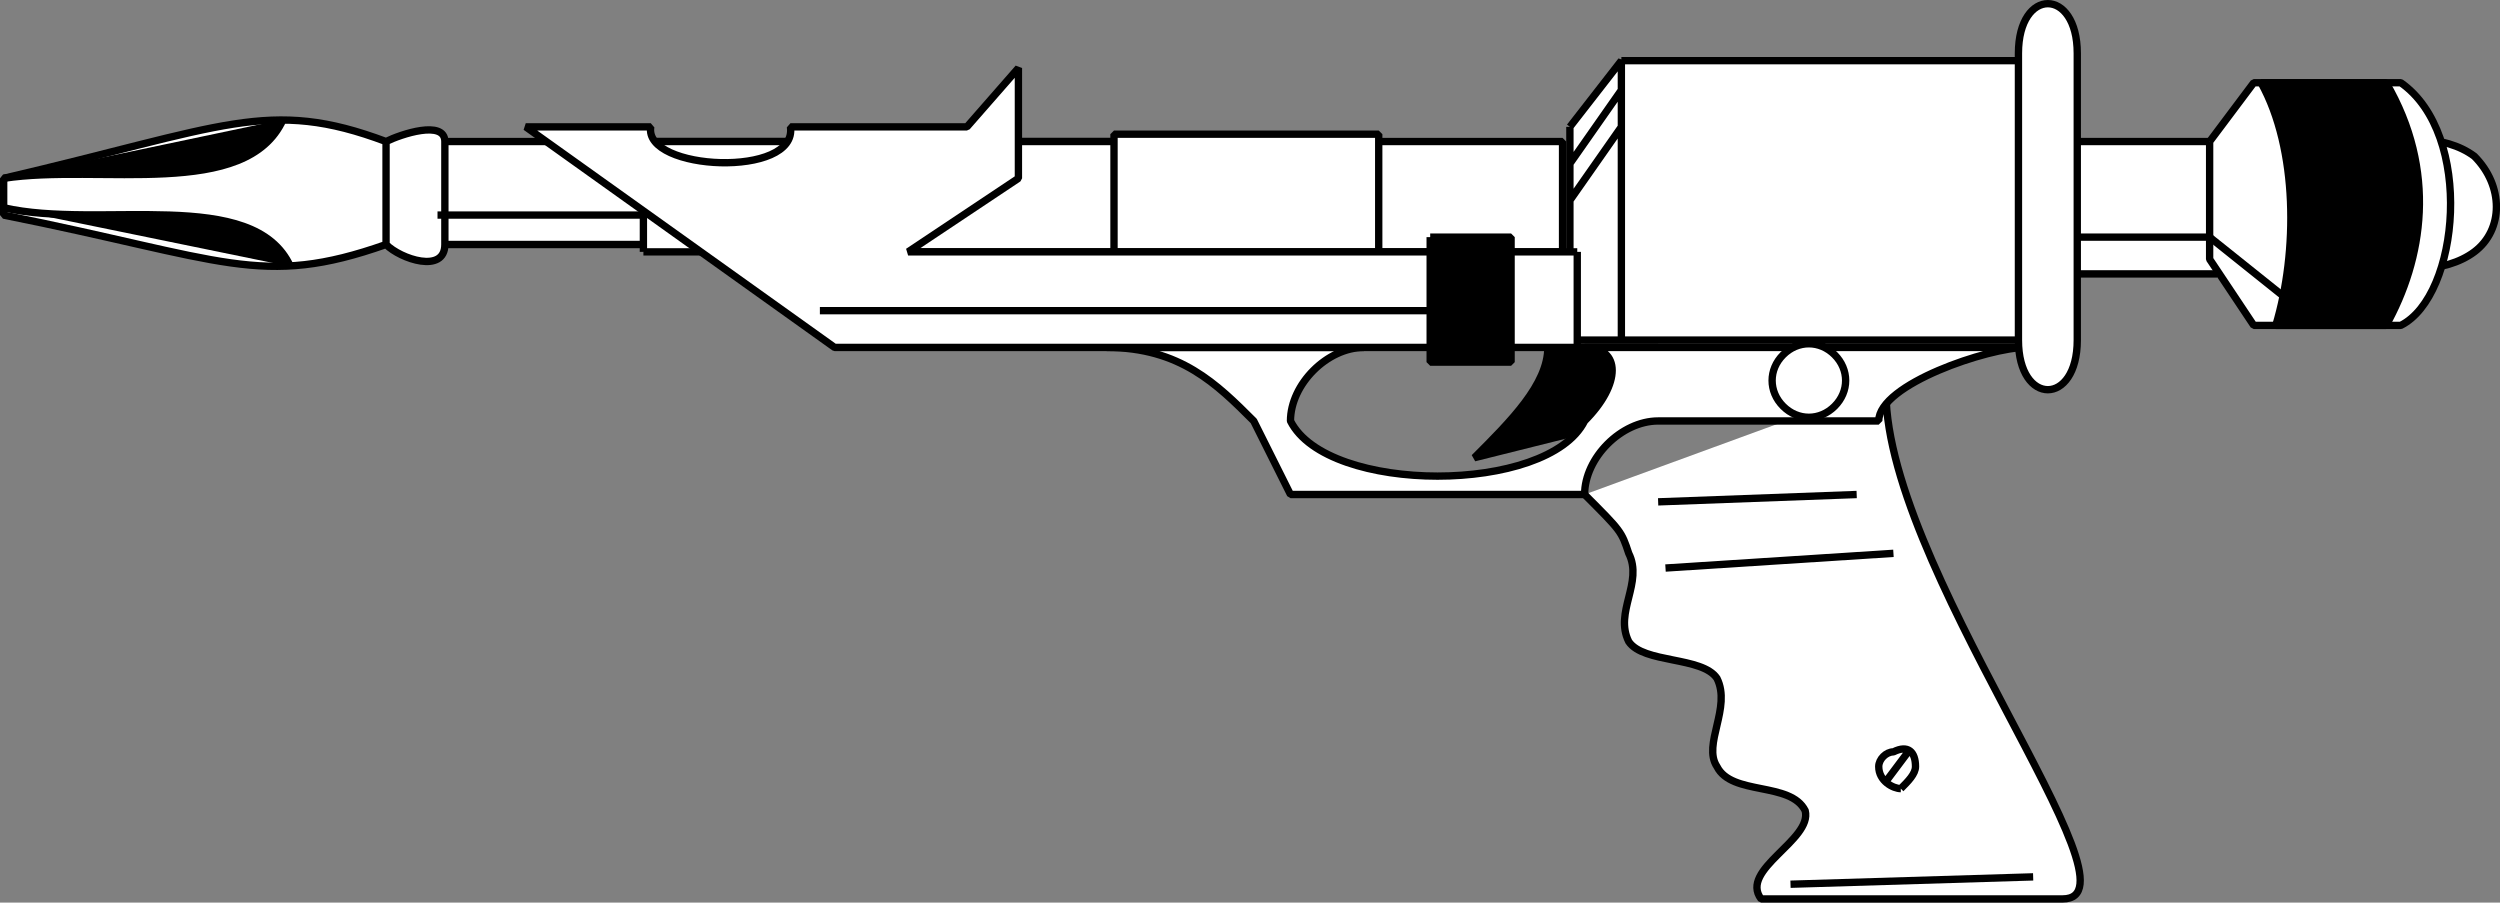 <svg xmlns="http://www.w3.org/2000/svg" width="339.989" height="122.75" version="1.2"><rect width="100%" height="100%" fill="#808080" stroke="none"/><g fill="none" fill-rule="evenodd" stroke="#000" stroke-linejoin="bevel" font-family="'Sans Serif'" font-size="12.5" font-weight="400"><path fill="#fff" d="M336.5 34.25c-4 3-11 3-14 0-4-3-4-9 0-13 3-3 10-3 14 0 4 4 4 10 0 13m-55-15h20v18h-21l1-18" vector-effect="non-scaling-stroke"/><path fill="#fff" d="m300.5 19.25 6-8h20c10 7 8 29 0 33h-20l-6-9v-16" vector-effect="non-scaling-stroke"/><path fill="#000" d="M307.5 11.25h17c7 12 5 24 0 33h-15c3-10 3-24-2-33" vector-effect="non-scaling-stroke"/><path d="M280.5 32.25h20l10 8" vector-effect="non-scaling-stroke"/><path fill="#fff" d="M60.5 19.25h104v14h-104v-14m-8 0c-16-6-22-2-52 5v5c30 6 35 10 52 4v-14m0 0c2-1 8-3 8 0v14c0 4-6 2-8 0v-14" vector-effect="non-scaling-stroke"/><path fill="#000" d="M.5 24.25c13-2 33 3 38-8m-38 12c13 3 34-3 39 8" vector-effect="non-scaling-stroke"/><path fill="#fff" d="M87.5 34.25h125v-15h-125v15m128 33c5 5 5 5 6 8 2 4-2 8 0 12 2 3 10 2 12 5 2 4-2 9 0 12 2 4 10 2 12 6 1 4-9 8-6 12h41c12 0-25-46-24-70" vector-effect="non-scaling-stroke"/><path fill="#000" d="M210.5 47.25c0 5-5 10-10 15l20-5 5-10h-15" vector-effect="non-scaling-stroke"/><path fill="#fff" d="M150.5 47.25c10 0 15 5 20 10l5 10h40c0-5 5-10 10-10h30c0-5 15-10 20-10h-60c5 0 5 5 0 10-5 10-35 10-40 0 0-5 5-10 10-10h-35m108 60c-1 0-3-1-3-3 0-1 1-2 2-2 2-1 3 0 3 2 0 1-1 2-2 3m1-5-3 4" vector-effect="non-scaling-stroke"/><path fill="#fff" d="M249.5 55.25c-2 2-5 2-7 0s-2-5 0-7 5-2 7 0 2 5 0 7m-36-38 7-9v38h-7v-29m7-9v38h54v-38h-54m54-1c0-9 8-9 8 0v39c0 9-8 9-8 0v-39m-54 5-7 10m7-5-7 10m-62 7h36v-16h-36v16" vector-effect="non-scaling-stroke"/><path fill="#fff" d="M214.5 34.25h-91l15-10v-15l-7 8h-24c1 7-20 6-19 0h-17l42 30h101v-13" vector-effect="non-scaling-stroke"/><path fill="#000" d="M194.5 32.25h11v17h-11v-17m-135-3h28m24 13h88m26 26 27-1m-26 10 31-2m-14 45 33-1" vector-effect="non-scaling-stroke"/></g></svg>
